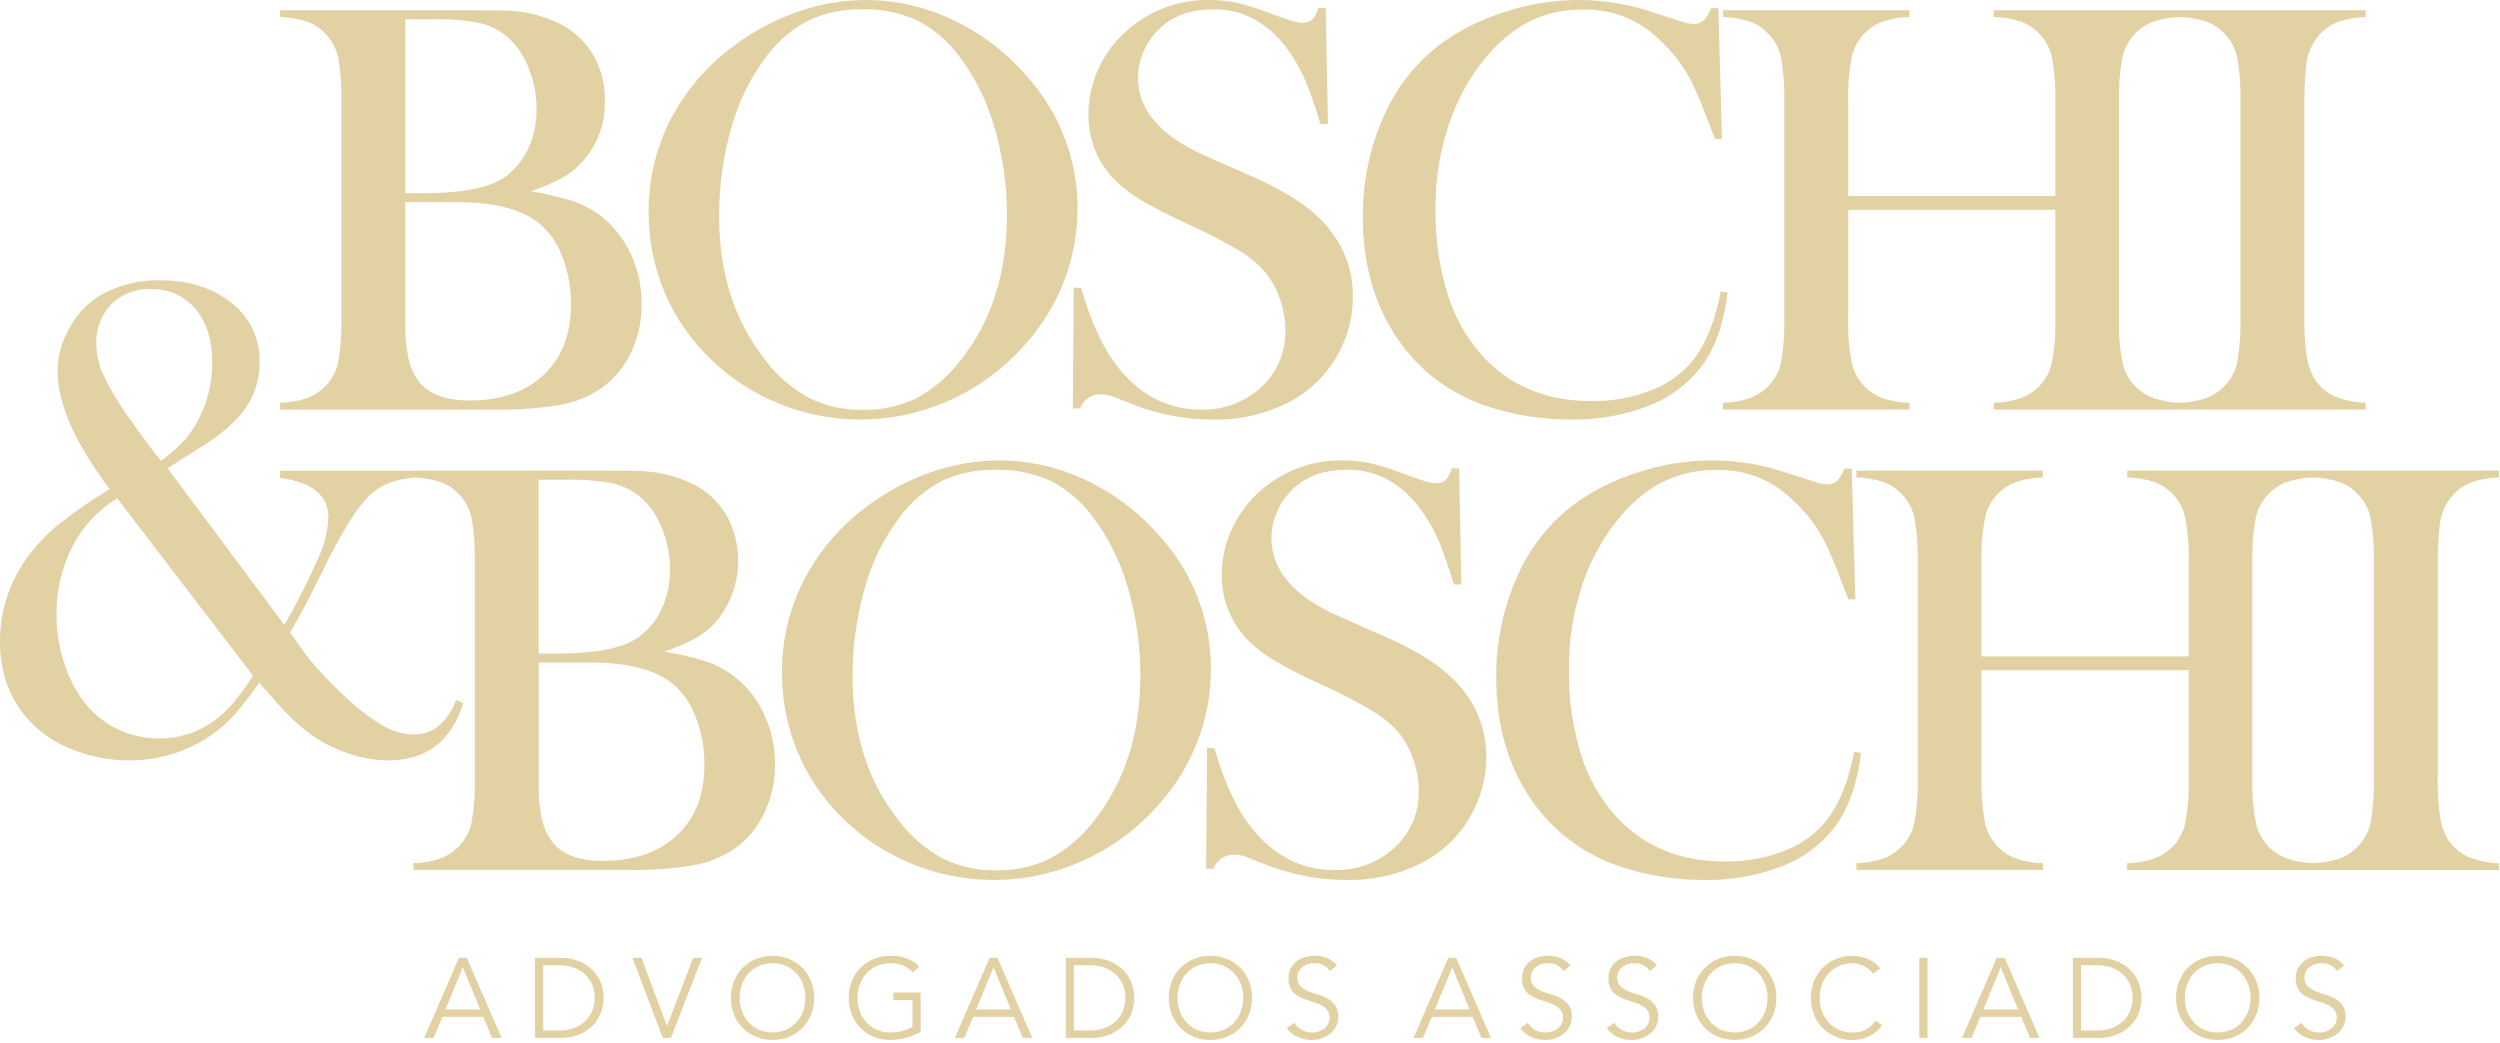 <svg width="175" height="73" viewBox="0 0 175 73" fill="none" xmlns="http://www.w3.org/2000/svg">
<path d="M106.126 40.534C105.186 42.715 104.714 45.069 104.738 47.445C104.738 50.708 105.531 53.517 107.115 55.872C108.687 58.217 111.021 59.943 113.72 60.756C115.517 61.32 117.39 61.603 119.273 61.595C121.145 61.632 123.005 61.305 124.753 60.633C126.226 60.07 127.512 59.105 128.465 57.848C129.405 56.578 130.008 54.865 130.274 52.708L129.79 52.626C129.426 54.551 128.837 56.08 128.024 57.213C127.269 58.238 126.241 59.029 125.059 59.496C123.69 60.053 122.224 60.328 120.747 60.305C117.55 60.305 114.983 59.226 113.048 57.069C111.947 55.819 111.128 54.345 110.65 52.748C110.08 50.87 109.804 48.915 109.83 46.953C109.791 44.644 110.198 42.349 111.029 40.195C111.56 38.841 112.29 37.574 113.196 36.437C113.983 35.422 114.953 34.564 116.056 33.908C117.318 33.215 118.741 32.868 120.179 32.905C121.153 32.876 122.122 33.045 123.029 33.4C123.936 33.755 124.762 34.29 125.459 34.973C126.446 35.861 127.253 36.932 127.836 38.127C128.143 38.768 128.543 39.744 129.034 41.055C129.119 41.26 129.238 41.56 129.392 41.956H129.875L129.622 32.802H129.117C129.019 33.038 128.899 33.264 128.759 33.478C128.66 33.613 128.53 33.723 128.38 33.798C128.23 33.872 128.065 33.91 127.897 33.907C127.594 33.897 127.295 33.835 127.014 33.723L125.289 33.17C121.826 31.939 118.05 31.914 114.572 33.099C112.925 33.613 111.377 34.406 109.997 35.443C108.298 36.784 106.966 38.536 106.126 40.534ZM84.498 52.36L84.432 60.817H84.947C85.053 60.514 85.255 60.255 85.521 60.077C85.788 59.9 86.105 59.815 86.424 59.834C86.629 59.831 86.832 59.859 87.029 59.916C87.208 59.971 87.76 60.182 88.685 60.551C90.453 61.246 92.336 61.6 94.236 61.595C96.144 61.642 98.033 61.195 99.72 60.298C101.24 59.466 102.461 58.176 103.211 56.61C103.758 55.491 104.041 54.261 104.039 53.015C104.062 51.191 103.409 49.423 102.207 48.054C101.134 46.783 99.383 45.621 96.954 44.569L93.804 43.175C90.6 41.782 88.998 39.944 88.998 37.661C89.002 37.07 89.119 36.485 89.344 35.939C89.563 35.384 89.886 34.876 90.294 34.443C91.262 33.404 92.581 32.884 94.249 32.885C95.312 32.863 96.362 33.128 97.287 33.652C98.257 34.252 99.081 35.06 99.701 36.018C100.11 36.619 100.459 37.261 100.74 37.933C101.029 38.623 101.375 39.616 101.779 40.912H102.293L102.137 32.783H101.62C101.441 33.479 101.091 33.827 100.568 33.827C100.326 33.822 100.085 33.784 99.852 33.714C99.584 33.639 99.076 33.465 98.33 33.192C97.551 32.88 96.751 32.623 95.935 32.425C95.295 32.29 94.642 32.225 93.988 32.23C91.934 32.19 89.936 32.904 88.37 34.237C87.485 34.975 86.77 35.897 86.277 36.94C85.784 37.961 85.528 39.081 85.527 40.216C85.511 41.088 85.673 41.955 86.004 42.761C86.335 43.568 86.828 44.298 87.452 44.906C88.002 45.436 88.614 45.897 89.276 46.278C90.029 46.728 91.115 47.281 92.533 47.936C93.765 48.488 94.965 49.11 96.125 49.8C96.812 50.209 97.428 50.728 97.95 51.336C98.388 51.893 98.725 52.524 98.946 53.199C99.185 53.884 99.31 54.603 99.315 55.329C99.335 56.076 99.196 56.819 98.906 57.508C98.617 58.197 98.183 58.815 97.635 59.322C96.479 60.388 94.951 60.954 93.382 60.899C90.92 60.899 88.876 59.755 87.249 57.467C86.384 56.227 85.638 54.532 85.011 52.382L84.498 52.36ZM59.684 47.414C59.668 45.272 59.964 43.139 60.562 41.082C61.066 39.277 61.912 37.586 63.054 36.102C63.831 35.069 64.834 34.228 65.986 33.643C67.162 33.112 68.443 32.852 69.734 32.884C71.038 32.852 72.332 33.115 73.521 33.652C74.669 34.23 75.665 35.069 76.432 36.101C77.572 37.592 78.421 39.285 78.935 41.091C79.537 43.116 79.837 45.22 79.825 47.333C79.825 51.336 78.749 54.703 76.597 57.436C75.768 58.536 74.712 59.445 73.501 60.099C72.326 60.667 71.035 60.948 69.732 60.919C68.435 60.946 67.15 60.662 65.984 60.089C64.782 59.435 63.734 58.53 62.91 57.436C60.758 54.717 59.682 51.377 59.682 47.414H59.684ZM56.21 40.724C55.225 42.706 54.721 44.893 54.739 47.107C54.735 48.833 55.043 50.544 55.648 52.16C56.239 53.754 57.123 55.224 58.253 56.494C59.663 58.105 61.405 59.392 63.358 60.264C65.326 61.149 67.46 61.603 69.618 61.596C71.775 61.589 73.906 61.121 75.868 60.223C77.863 59.319 79.642 57.998 81.087 56.35C82.263 55.048 83.19 53.541 83.824 51.903C84.448 50.289 84.767 48.573 84.764 46.842C84.777 43.392 83.493 40.063 81.169 37.518C79.743 35.871 77.99 34.542 76.022 33.614C74.12 32.705 72.041 32.233 69.935 32.231C68.263 32.235 66.604 32.53 65.033 33.102C63.401 33.689 61.871 34.529 60.498 35.591C58.7 36.956 57.234 38.711 56.209 40.725L56.21 40.724ZM39.97 21.32C39.97 23.395 39.334 25.033 38.06 26.234C36.786 27.436 35.054 28.036 32.863 28.036C31.175 28.036 29.983 27.578 29.289 26.664C28.944 26.187 28.704 25.642 28.584 25.066C28.424 24.25 28.352 23.42 28.37 22.589V14.152H32.026C34.64 14.152 36.56 14.657 37.786 15.667C38.511 16.297 39.06 17.105 39.379 18.012C39.781 19.067 39.982 20.189 39.972 21.319L39.97 21.32ZM36.999 10.353C36.642 11.144 36.09 11.831 35.396 12.35C35.022 12.612 34.613 12.819 34.181 12.964C33.611 13.143 33.027 13.273 32.435 13.353C31.636 13.461 30.831 13.516 30.025 13.518H28.37V1.353H30.27C31.361 1.322 32.453 1.404 33.528 1.599C34.227 1.754 34.88 2.07 35.438 2.52C36.126 3.106 36.656 3.855 36.98 4.7C37.369 5.637 37.567 6.643 37.563 7.659C37.574 8.587 37.382 9.506 37.001 10.351L36.999 10.353ZM44.17 24.688C44.674 23.623 44.929 22.457 44.914 21.278C44.924 20.096 44.677 18.925 44.19 17.848C43.727 16.817 43.032 15.909 42.157 15.196C41.567 14.729 40.905 14.363 40.197 14.111C39.204 13.786 38.186 13.546 37.153 13.394C37.904 13.14 38.635 12.829 39.339 12.462C39.841 12.184 40.296 11.828 40.687 11.408C41.24 10.821 41.672 10.129 41.956 9.373C42.24 8.617 42.371 7.812 42.341 7.005C42.357 5.963 42.107 4.934 41.617 4.015C41.134 3.129 40.426 2.387 39.564 1.865C38.38 1.202 37.058 0.824 35.704 0.759C35.281 0.732 34.389 0.718 33.028 0.718H19.607V1.19C20.253 1.208 20.892 1.318 21.507 1.518C21.998 1.696 22.44 1.991 22.794 2.377C23.24 2.833 23.545 3.409 23.672 4.035C23.851 5.063 23.926 6.105 23.897 7.148V22.239C23.926 23.282 23.851 24.325 23.672 25.352C23.545 25.979 23.24 26.555 22.793 27.012C22.436 27.387 22 27.677 21.517 27.861C20.901 28.071 20.256 28.185 19.606 28.2V28.671H34.537C36.106 28.705 37.676 28.595 39.225 28.343C40.252 28.159 41.23 27.761 42.094 27.176C42.987 26.539 43.701 25.682 44.168 24.688H44.17ZM46.897 39.889C46.908 40.817 46.717 41.736 46.335 42.581C45.978 43.372 45.426 44.059 44.732 44.578C44.358 44.84 43.949 45.047 43.517 45.192C42.947 45.372 42.363 45.502 41.771 45.581C40.972 45.689 40.167 45.744 39.361 45.746H37.706V33.581H39.606C40.697 33.551 41.789 33.633 42.864 33.827C43.563 33.983 44.216 34.298 44.774 34.749C45.462 35.334 45.992 36.084 46.316 36.928C46.705 37.866 46.903 38.872 46.898 39.887L46.897 39.889ZM37.709 46.379H41.365C43.979 46.379 45.899 46.884 47.124 47.894C47.849 48.524 48.399 49.332 48.718 50.239C49.12 51.294 49.321 52.416 49.311 53.546C49.311 55.621 48.674 57.259 47.4 58.46C46.127 59.661 44.394 60.262 42.202 60.262C40.514 60.262 39.322 59.805 38.627 58.891C38.283 58.414 38.043 57.87 37.923 57.293C37.763 56.478 37.691 55.648 37.709 54.817V46.379ZM17.709 47.294C17.296 47.941 16.848 48.564 16.366 49.16C16.007 49.586 15.606 49.974 15.169 50.319C14.011 51.222 12.582 51.705 11.115 51.689C10.168 51.692 9.231 51.491 8.368 51.099C7.512 50.716 6.749 50.152 6.133 49.444C5.429 48.592 4.89 47.615 4.544 46.563C4.153 45.431 3.955 44.241 3.958 43.042C3.935 41.376 4.318 39.729 5.075 38.245C5.783 36.852 6.869 35.688 8.21 34.889L17.709 47.294ZM11.269 32.265C10.377 31.146 9.549 30.02 8.787 28.886C8.165 28.007 7.623 27.073 7.168 26.097C6.892 25.455 6.747 24.764 6.743 24.064C6.722 23.557 6.805 23.05 6.985 22.576C7.164 22.101 7.438 21.667 7.79 21.301C8.151 20.944 8.582 20.665 9.055 20.482C9.529 20.299 10.035 20.216 10.542 20.238C11.137 20.213 11.73 20.327 12.275 20.568C12.82 20.81 13.302 21.174 13.684 21.631C14.465 22.56 14.855 23.812 14.855 25.388C14.863 26.69 14.569 27.976 13.999 29.145C13.734 29.717 13.393 30.25 12.987 30.73C12.466 31.297 11.89 31.811 11.269 32.265ZM48.9 34.093C47.715 33.431 46.394 33.052 45.039 32.988C44.617 32.96 43.725 32.947 42.363 32.947H28.944V32.95H19.593V33.446C21.856 33.76 22.988 34.679 22.988 36.204C22.941 37.175 22.709 38.128 22.304 39.011C21.588 40.631 20.789 42.213 19.91 43.75L11.735 32.787C12.126 32.519 12.853 32.054 13.914 31.392C15.416 30.479 16.502 29.545 17.172 28.592C17.843 27.635 18.194 26.489 18.176 25.319C18.192 24.53 18.023 23.747 17.683 23.035C17.343 22.323 16.842 21.701 16.218 21.219C14.913 20.155 13.249 19.624 11.226 19.624C9.84 19.584 8.466 19.901 7.237 20.543C6.133 21.151 5.251 22.095 4.716 23.237C4.274 24.075 4.039 25.007 4.031 25.955C4.031 27.42 4.528 29.082 5.521 30.942C6.163 32.084 6.882 33.181 7.671 34.226L7.28 34.486C6.173 35.164 5.108 35.91 4.092 36.719C3.353 37.322 2.684 38.008 2.101 38.764C0.731 40.517 -0.009 42.681 8.3748e-05 44.908C8.3748e-05 47.193 0.726 49.083 2.177 50.58C3.027 51.443 4.059 52.105 5.197 52.517C6.419 52.989 7.716 53.229 9.025 53.227C10.416 53.235 11.793 52.958 13.073 52.411C14.331 51.872 15.461 51.07 16.387 50.06C17.015 49.337 17.602 48.579 18.148 47.791C19.451 49.288 20.471 50.477 21.693 51.36C22.506 51.95 23.405 52.413 24.357 52.73C25.261 53.048 26.21 53.216 27.167 53.226C29.855 53.226 31.607 51.887 32.421 49.209L31.933 48.996C31.674 49.703 31.246 50.336 30.687 50.839C30.184 51.227 29.562 51.428 28.928 51.406C28.221 51.392 27.528 51.201 26.912 50.851C26.038 50.349 25.223 49.751 24.482 49.068C23.83 48.485 23.085 47.741 22.246 46.834C21.407 45.929 20.92 45.082 20.303 44.294C21.085 42.923 21.679 41.813 22.086 40.962L22.844 39.449C24.066 36.992 25.092 35.385 25.922 34.628C26.315 34.269 26.771 33.984 27.266 33.789C27.846 33.587 28.45 33.465 29.063 33.426C29.669 33.449 30.269 33.556 30.846 33.744C31.337 33.922 31.779 34.217 32.132 34.603C32.578 35.059 32.883 35.635 33.011 36.261C33.189 37.289 33.265 38.331 33.235 39.374V54.465C33.265 55.508 33.189 56.55 33.011 57.578C32.883 58.204 32.578 58.78 32.132 59.237C31.775 59.612 31.339 59.902 30.856 60.086C30.24 60.295 29.596 60.409 28.945 60.424V60.895H43.873C45.443 60.929 47.012 60.82 48.561 60.567C49.589 60.383 50.566 59.986 51.431 59.4C52.324 58.763 53.038 57.906 53.504 56.912C54.009 55.848 54.264 54.681 54.25 53.503C54.26 52.32 54.012 51.15 53.525 50.073C53.063 49.042 52.367 48.134 51.493 47.421C50.903 46.954 50.24 46.588 49.532 46.335C48.539 46.011 47.521 45.771 46.489 45.619C47.24 45.365 47.97 45.053 48.674 44.687C49.176 44.409 49.631 44.053 50.022 43.632C50.901 42.637 51.459 41.399 51.625 40.08C51.791 38.761 51.556 37.423 50.951 36.24C50.469 35.354 49.761 34.612 48.899 34.09L48.9 34.093ZM70.484 15.101C70.484 19.105 69.409 22.472 67.257 25.204C66.427 26.305 65.371 27.214 64.16 27.869C62.986 28.436 61.695 28.716 60.392 28.688C59.094 28.715 57.809 28.431 56.644 27.858C55.442 27.204 54.394 26.299 53.57 25.204C51.418 22.486 50.342 19.146 50.342 15.183C50.326 13.041 50.622 10.908 51.22 8.851C51.724 7.046 52.57 5.355 53.712 3.871C54.489 2.838 55.492 1.997 56.644 1.412C57.82 0.881 59.101 0.621 60.392 0.653C61.696 0.621 62.99 0.884 64.18 1.421C65.327 1.999 66.324 2.838 67.09 3.87C68.23 5.361 69.079 7.054 69.594 8.86C70.195 10.885 70.495 12.989 70.483 15.101H70.484ZM74.486 19.671C75.111 18.058 75.43 16.343 75.428 14.612C75.441 11.162 74.158 7.833 71.833 5.288C70.408 3.642 68.654 2.312 66.686 1.385C64.785 0.476 62.706 0.004 60.599 0.002C58.928 0.006 57.27 0.301 55.698 0.872C54.066 1.46 52.536 2.3 51.164 3.362C49.366 4.727 47.899 6.482 46.874 8.496C45.889 10.477 45.385 12.664 45.404 14.879C45.4 16.604 45.708 18.316 46.313 19.931C46.904 21.526 47.787 22.996 48.917 24.265C50.327 25.877 52.069 27.163 54.022 28.035C55.991 28.92 58.125 29.374 60.282 29.367C62.439 29.36 64.57 28.892 66.533 27.994C68.527 27.09 70.306 25.77 71.752 24.122C72.927 22.819 73.855 21.312 74.489 19.674L74.486 19.671ZM79.66 5.433C79.663 4.842 79.781 4.258 80.007 3.712C80.225 3.156 80.547 2.648 80.956 2.214C81.924 1.175 83.242 0.656 84.911 0.656C85.974 0.635 87.023 0.9 87.949 1.424C88.918 2.023 89.743 2.831 90.362 3.789C90.772 4.391 91.12 5.033 91.401 5.705C91.692 6.394 92.038 7.387 92.44 8.684H92.955L92.798 0.554H92.284C92.105 1.25 91.754 1.599 91.231 1.599C90.989 1.593 90.748 1.556 90.515 1.486C90.247 1.411 89.739 1.237 88.993 0.964C88.214 0.651 87.414 0.395 86.598 0.196C85.958 0.062 85.305 -0.003 84.651 0.002C82.597 -0.038 80.599 0.676 79.033 2.008C78.148 2.746 77.433 3.668 76.94 4.711C76.447 5.733 76.191 6.853 76.19 7.988C76.174 8.86 76.337 9.726 76.668 10.533C76.999 11.339 77.491 12.069 78.115 12.677C78.665 13.207 79.278 13.668 79.939 14.049C80.692 14.499 81.778 15.052 83.196 15.708C84.428 16.259 85.627 16.882 86.788 17.571C87.475 17.981 88.091 18.499 88.613 19.107C89.051 19.665 89.388 20.296 89.609 20.971C89.848 21.655 89.973 22.375 89.978 23.1C89.998 23.848 89.859 24.59 89.569 25.279C89.28 25.968 88.846 26.587 88.298 27.093C87.142 28.159 85.614 28.725 84.045 28.67C81.583 28.67 79.539 27.526 77.912 25.238C77.047 23.999 76.301 22.303 75.674 20.153L75.159 20.132L75.094 28.59H75.608C75.715 28.287 75.916 28.027 76.183 27.85C76.449 27.672 76.766 27.587 77.086 27.607C77.29 27.604 77.493 27.632 77.69 27.688C77.869 27.743 78.421 27.955 79.346 28.323C81.115 29.018 82.998 29.372 84.897 29.368C86.806 29.415 88.695 28.968 90.382 28.071C91.903 27.238 93.124 25.948 93.873 24.382C94.42 23.262 94.703 22.032 94.701 20.786C94.724 18.962 94.071 17.195 92.869 15.826C91.796 14.555 90.044 13.393 87.615 12.341L84.464 10.947C81.26 9.553 79.659 7.715 79.659 5.432L79.66 5.433ZM120.054 9.728H120.537L120.285 0.575H119.78C119.682 0.811 119.562 1.037 119.423 1.25C119.324 1.386 119.194 1.495 119.043 1.57C118.893 1.645 118.728 1.682 118.56 1.68C118.257 1.67 117.958 1.607 117.677 1.495L115.952 0.943C112.489 -0.288 108.714 -0.313 105.235 0.871C103.588 1.386 102.041 2.179 100.66 3.216C98.961 4.556 97.629 6.307 96.789 8.304C95.849 10.485 95.376 12.84 95.401 15.216C95.401 18.479 96.194 21.288 97.778 23.642C99.35 25.988 101.684 27.714 104.383 28.526C106.18 29.091 108.053 29.374 109.936 29.366C111.807 29.403 113.668 29.076 115.415 28.404C116.888 27.842 118.174 26.877 119.128 25.619C120.067 24.35 120.67 22.636 120.937 20.479L120.453 20.397C120.088 22.322 119.499 23.851 118.686 24.985C117.931 26.009 116.903 26.801 115.72 27.268C114.351 27.825 112.885 28.1 111.408 28.077C108.211 28.077 105.644 26.998 103.709 24.84C102.607 23.591 101.789 22.117 101.311 20.52C100.741 18.642 100.465 16.687 100.491 14.724C100.452 12.415 100.859 10.12 101.69 7.967C102.221 6.613 102.951 5.346 103.856 4.209C104.645 3.194 105.616 2.337 106.719 1.68C107.981 0.987 109.403 0.641 110.842 0.677C111.815 0.649 112.785 0.817 113.692 1.172C114.599 1.528 115.425 2.063 116.122 2.745C117.109 3.634 117.916 4.704 118.499 5.899C118.806 6.541 119.206 7.517 119.698 8.828C119.781 9.032 119.901 9.333 120.055 9.728H120.054ZM154.452 27.861C153.848 28.066 153.217 28.179 152.58 28.197C151.949 28.178 151.325 28.065 150.728 27.861C150.24 27.674 149.798 27.385 149.431 27.012C148.997 26.54 148.697 25.96 148.563 25.333C148.376 24.313 148.298 23.276 148.328 22.24V7.149C148.298 6.109 148.377 5.07 148.563 4.046C148.68 3.476 148.941 2.944 149.319 2.501C149.698 2.059 150.183 1.72 150.728 1.517C151.326 1.321 151.95 1.212 152.58 1.193C153.212 1.212 153.839 1.322 154.442 1.517C154.933 1.695 155.375 1.99 155.728 2.376C156.174 2.832 156.48 3.408 156.607 4.035C156.786 5.062 156.861 6.105 156.831 7.147V22.239C156.861 23.281 156.786 24.324 156.607 25.351C156.48 25.978 156.175 26.554 155.728 27.01C155.372 27.385 154.935 27.676 154.452 27.86V27.861ZM152.617 28.669H165.595V28.2C164.829 28.181 164.074 28.018 163.368 27.718C162.807 27.45 162.332 27.027 162 26.5C161.723 26.014 161.543 25.478 161.469 24.923C161.344 24.035 161.289 23.137 161.304 22.24V7.149C161.299 6.315 161.34 5.48 161.427 4.65C161.494 3.805 161.839 3.006 162.407 2.378C162.768 1.996 163.212 1.702 163.704 1.519C164.315 1.319 164.951 1.208 165.593 1.191V0.718H139.565V1.19C140.215 1.206 140.858 1.317 141.476 1.518C142.019 1.721 142.503 2.058 142.881 2.499C143.26 2.939 143.521 3.468 143.641 4.037C143.828 5.063 143.906 6.107 143.876 7.15V13.721H129.373V7.15C129.343 6.11 129.422 5.07 129.608 4.047C129.725 3.476 129.986 2.945 130.364 2.502C130.743 2.06 131.228 1.721 131.773 1.518C132.384 1.318 133.02 1.207 133.663 1.19V0.718H120.611V1.19C121.256 1.208 121.896 1.318 122.51 1.518C123.002 1.696 123.443 1.991 123.797 2.377C124.243 2.833 124.548 3.409 124.675 4.035C124.854 5.063 124.929 6.105 124.9 7.148V22.239C124.929 23.282 124.854 24.325 124.675 25.352C124.548 25.978 124.243 26.554 123.797 27.011C123.44 27.386 123.004 27.676 122.52 27.86C121.904 28.07 121.26 28.184 120.61 28.199V28.669H133.663V28.2C133.012 28.185 132.368 28.071 131.752 27.861C131.212 27.657 130.731 27.32 130.356 26.879C129.981 26.439 129.724 25.91 129.608 25.343C129.421 24.319 129.343 23.279 129.373 22.239V14.684H143.875V22.24C143.905 23.283 143.827 24.327 143.64 25.353C143.508 25.975 143.207 26.549 142.772 27.012C142.405 27.385 141.963 27.674 141.475 27.861C140.859 28.071 140.215 28.185 139.564 28.2V28.671H152.616L152.617 28.669ZM166.168 54.467C166.198 55.51 166.122 56.553 165.943 57.58C165.816 58.206 165.511 58.782 165.065 59.239C164.708 59.614 164.272 59.904 163.789 60.088C163.185 60.293 162.554 60.406 161.917 60.423C161.286 60.405 160.662 60.292 160.064 60.088C159.576 59.901 159.134 59.612 158.768 59.239C158.334 58.767 158.034 58.187 157.899 57.559C157.713 56.54 157.634 55.503 157.665 54.467V39.376C157.635 38.336 157.713 37.297 157.899 36.274C158.017 35.703 158.277 35.171 158.656 34.729C159.035 34.286 159.519 33.948 160.064 33.744C160.663 33.548 161.287 33.439 161.916 33.42C162.549 33.44 163.176 33.549 163.778 33.744C164.27 33.923 164.712 34.217 165.065 34.603C165.511 35.06 165.816 35.636 165.943 36.262C166.122 37.289 166.198 38.332 166.168 39.374V54.467ZM170.641 54.467V39.376C170.636 38.541 170.677 37.707 170.764 36.878C170.832 36.032 171.176 35.233 171.745 34.605C172.105 34.223 172.549 33.929 173.041 33.746C173.652 33.546 174.288 33.435 174.931 33.419V32.947H148.902V33.417C149.551 33.433 150.195 33.544 150.812 33.745C151.356 33.948 151.839 34.285 152.218 34.726C152.596 35.166 152.858 35.695 152.977 36.264C153.164 37.29 153.243 38.334 153.212 39.377V45.95H138.71V39.377C138.68 38.337 138.758 37.297 138.945 36.274C139.062 35.703 139.323 35.172 139.701 34.729C140.08 34.287 140.565 33.948 141.11 33.745C141.72 33.545 142.357 33.434 142.999 33.417V32.947H129.947V33.417C130.593 33.435 131.232 33.545 131.847 33.745C132.338 33.923 132.78 34.218 133.134 34.604C133.58 35.06 133.885 35.636 134.012 36.262C134.191 37.29 134.266 38.332 134.236 39.375V54.466C134.266 55.509 134.191 56.551 134.012 57.579C133.885 58.205 133.58 58.781 133.134 59.238C132.777 59.613 132.34 59.903 131.857 60.087C131.241 60.296 130.597 60.41 129.947 60.425V60.896H142.999V60.425C142.348 60.41 141.704 60.296 141.088 60.087C140.548 59.883 140.067 59.545 139.692 59.105C139.317 58.664 139.06 58.136 138.944 57.569C138.757 56.545 138.679 55.505 138.709 54.465V46.913H153.211V54.469C153.241 55.512 153.163 56.555 152.976 57.581C152.844 58.204 152.544 58.778 152.108 59.24C151.741 59.613 151.299 59.903 150.811 60.09C150.195 60.299 149.551 60.413 148.9 60.428V60.899H174.931V60.428C174.165 60.41 173.41 60.246 172.704 59.947C172.143 59.678 171.668 59.255 171.336 58.728C171.059 58.242 170.879 57.706 170.805 57.152C170.68 56.263 170.625 55.366 170.64 54.469" fill="#E1D1A3"/>
<path d="M30.355 72.656H29.69L32.126 67.045H32.679L35.113 72.656H34.45L33.833 71.182H30.971L30.355 72.656ZM31.185 70.659H33.611L32.402 67.711L31.185 70.659Z" fill="#E1D1A3"/>
<path d="M37.453 67.045H39.311C39.667 67.046 40.021 67.105 40.358 67.219C40.705 67.333 41.027 67.512 41.307 67.746C41.594 67.988 41.827 68.288 41.991 68.626C42.163 69.012 42.252 69.43 42.252 69.852C42.252 70.275 42.163 70.693 41.991 71.079C41.826 71.415 41.593 71.714 41.307 71.955C41.027 72.189 40.705 72.368 40.358 72.481C40.021 72.596 39.667 72.655 39.311 72.656H37.453V67.045ZM38.022 72.133H39.129C39.508 72.142 39.886 72.076 40.24 71.939C40.533 71.823 40.8 71.647 41.022 71.424C41.226 71.216 41.384 70.968 41.485 70.694C41.685 70.15 41.685 69.551 41.485 69.007C41.384 68.733 41.226 68.485 41.022 68.277C40.8 68.054 40.533 67.878 40.24 67.762C39.886 67.625 39.508 67.559 39.129 67.568H38.022V72.133Z" fill="#E1D1A3"/>
<path d="M46.679 71.8H46.694L48.528 67.045H49.145L46.963 72.657H46.394L44.269 67.045H44.901L46.679 71.8Z" fill="#E1D1A3"/>
<path d="M56.995 69.851C56.999 70.255 56.924 70.656 56.773 71.032C56.634 71.38 56.426 71.696 56.162 71.962C55.898 72.227 55.583 72.436 55.236 72.577C54.492 72.873 53.663 72.873 52.919 72.577C52.573 72.436 52.258 72.228 51.994 71.962C51.73 71.697 51.522 71.381 51.383 71.033C51.088 70.274 51.088 69.431 51.383 68.671C51.522 68.323 51.73 68.007 51.994 67.741C52.259 67.476 52.574 67.266 52.92 67.126C53.664 66.83 54.493 66.83 55.237 67.126C55.584 67.266 55.898 67.476 56.163 67.741C56.427 68.007 56.635 68.323 56.774 68.671C56.924 69.046 56.999 69.447 56.995 69.851ZM56.378 69.851C56.38 69.535 56.326 69.223 56.22 68.926C56.119 68.641 55.965 68.379 55.765 68.153C55.563 67.928 55.316 67.747 55.041 67.622C54.736 67.491 54.408 67.424 54.077 67.424C53.745 67.424 53.417 67.491 53.112 67.622C52.837 67.747 52.59 67.928 52.388 68.153C52.188 68.379 52.034 68.641 51.933 68.926C51.723 69.523 51.723 70.175 51.933 70.772C52.034 71.057 52.188 71.319 52.388 71.545C52.59 71.77 52.837 71.951 53.112 72.076C53.417 72.207 53.745 72.274 54.077 72.274C54.408 72.274 54.736 72.207 55.041 72.076C55.316 71.951 55.563 71.77 55.765 71.545C55.965 71.319 56.12 71.057 56.22 70.772C56.326 70.477 56.379 70.165 56.378 69.851Z" fill="#E1D1A3"/>
<path d="M63.92 68.075C63.727 67.873 63.497 67.71 63.241 67.599C62.635 67.359 61.959 67.367 61.359 67.622C61.084 67.748 60.837 67.928 60.635 68.154C60.435 68.379 60.28 68.642 60.18 68.926C59.969 69.524 59.969 70.175 60.18 70.773C60.28 71.057 60.435 71.32 60.635 71.545C60.837 71.771 61.084 71.952 61.359 72.077C61.663 72.213 61.992 72.28 62.324 72.275C62.605 72.276 62.886 72.24 63.158 72.168C63.408 72.103 63.648 72.006 63.873 71.879V70.001H62.537V69.478H64.442V72.228C64.117 72.416 63.767 72.559 63.402 72.651C63.05 72.746 62.687 72.795 62.323 72.798C61.926 72.802 61.532 72.726 61.165 72.576C60.818 72.436 60.503 72.226 60.238 71.961C59.974 71.695 59.766 71.379 59.627 71.031C59.332 70.271 59.332 69.428 59.627 68.668C59.766 68.32 59.974 68.004 60.239 67.739C60.503 67.473 60.818 67.264 61.165 67.123C61.532 66.973 61.926 66.897 62.323 66.901C62.717 66.893 63.109 66.956 63.481 67.087C63.806 67.213 64.101 67.406 64.347 67.654L63.92 68.075Z" fill="#E1D1A3"/>
<path d="M67.5 72.656H66.836L69.271 67.045H69.825L72.259 72.656H71.595L70.979 71.182H68.117L67.5 72.656ZM68.331 70.659H70.757L69.548 67.711L68.331 70.659Z" fill="#E1D1A3"/>
<path d="M74.6 67.045H76.457C76.814 67.046 77.167 67.105 77.505 67.219C77.851 67.333 78.173 67.512 78.453 67.746C78.74 67.988 78.973 68.288 79.137 68.626C79.309 69.012 79.398 69.43 79.398 69.852C79.398 70.275 79.309 70.693 79.137 71.079C78.973 71.415 78.74 71.714 78.453 71.955C78.173 72.189 77.851 72.368 77.505 72.481C77.167 72.596 76.814 72.655 76.457 72.656H74.6V67.045ZM75.169 72.133H76.275C76.655 72.142 77.032 72.076 77.386 71.939C77.68 71.823 77.946 71.647 78.169 71.424C78.373 71.216 78.53 70.968 78.63 70.694C78.83 70.15 78.83 69.551 78.63 69.007C78.53 68.733 78.373 68.485 78.169 68.277C77.946 68.054 77.68 67.878 77.386 67.762C77.032 67.625 76.655 67.559 76.275 67.568H75.169V72.133Z" fill="#E1D1A3"/>
<path d="M87.643 69.851C87.647 70.255 87.572 70.656 87.422 71.032C87.282 71.38 87.075 71.696 86.81 71.962C86.546 72.227 86.231 72.436 85.884 72.577C85.14 72.873 84.312 72.873 83.568 72.577C83.221 72.437 82.906 72.227 82.642 71.962C82.377 71.696 82.169 71.38 82.03 71.032C81.735 70.272 81.735 69.429 82.03 68.67C82.17 68.322 82.378 68.005 82.642 67.74C82.906 67.474 83.221 67.265 83.568 67.124C84.312 66.829 85.14 66.829 85.884 67.124C86.231 67.265 86.546 67.474 86.81 67.74C87.074 68.005 87.282 68.322 87.422 68.67C87.572 69.045 87.647 69.446 87.643 69.851ZM87.026 69.851C87.028 69.536 86.974 69.223 86.868 68.926C86.768 68.642 86.614 68.379 86.413 68.153C86.211 67.928 85.964 67.747 85.689 67.622C85.384 67.492 85.056 67.424 84.725 67.424C84.393 67.424 84.065 67.492 83.76 67.622C83.485 67.747 83.238 67.928 83.036 68.153C82.836 68.379 82.682 68.642 82.581 68.926C82.371 69.524 82.371 70.175 82.581 70.772C82.682 71.057 82.836 71.319 83.036 71.545C83.238 71.771 83.485 71.951 83.76 72.077C84.065 72.207 84.393 72.274 84.725 72.274C85.056 72.274 85.384 72.207 85.689 72.077C85.965 71.952 86.211 71.771 86.413 71.545C86.614 71.32 86.768 71.057 86.868 70.772C86.974 70.477 87.028 70.165 87.026 69.851Z" fill="#E1D1A3"/>
<path d="M93.089 67.972C92.972 67.795 92.81 67.651 92.62 67.555C92.43 67.46 92.219 67.415 92.006 67.425C91.859 67.425 91.713 67.445 91.572 67.484C91.434 67.522 91.304 67.584 91.188 67.667C91.074 67.75 90.981 67.858 90.915 67.984C90.844 68.125 90.809 68.282 90.813 68.44C90.806 68.548 90.822 68.656 90.858 68.757C90.895 68.859 90.952 68.951 91.026 69.03C91.179 69.177 91.359 69.295 91.556 69.375C91.781 69.47 92.012 69.551 92.248 69.617C92.489 69.684 92.721 69.78 92.939 69.902C93.148 70.019 93.329 70.18 93.469 70.374C93.623 70.611 93.698 70.891 93.683 71.174C93.686 71.412 93.631 71.648 93.521 71.86C93.416 72.058 93.27 72.233 93.093 72.371C92.914 72.509 92.714 72.616 92.5 72.688C92.288 72.76 92.065 72.798 91.841 72.799C91.506 72.8 91.174 72.734 90.865 72.604C90.549 72.469 90.276 72.248 90.078 71.967L90.6 71.594C90.722 71.801 90.896 71.972 91.105 72.09C91.338 72.218 91.602 72.282 91.869 72.275C92.013 72.276 92.157 72.253 92.294 72.209C92.432 72.166 92.561 72.099 92.676 72.011C92.79 71.924 92.885 71.815 92.956 71.69C93.031 71.557 93.069 71.407 93.067 71.254C93.073 71.084 93.03 70.914 92.944 70.767C92.861 70.636 92.75 70.525 92.62 70.442C92.476 70.351 92.323 70.277 92.162 70.224C91.99 70.166 91.813 70.108 91.632 70.049C91.45 69.991 91.273 69.925 91.102 69.851C90.936 69.781 90.781 69.686 90.643 69.57C90.506 69.452 90.395 69.305 90.319 69.141C90.231 68.937 90.189 68.716 90.197 68.495C90.191 68.25 90.244 68.008 90.351 67.789C90.449 67.594 90.59 67.423 90.762 67.29C90.936 67.156 91.133 67.057 91.343 66.997C91.845 66.853 92.379 66.873 92.869 67.052C93.148 67.168 93.395 67.35 93.588 67.583L93.089 67.972Z" fill="#E1D1A3"/>
<path d="M99.611 72.656H98.946L101.381 67.045H101.934L104.369 72.656H103.705L103.088 71.182H100.226L99.611 72.656ZM100.441 70.659H102.868L101.659 67.711L100.441 70.659Z" fill="#E1D1A3"/>
<path d="M109.437 67.972C109.319 67.795 109.157 67.651 108.968 67.555C108.778 67.46 108.566 67.415 108.354 67.425C108.207 67.425 108.061 67.445 107.919 67.484C107.782 67.522 107.652 67.584 107.536 67.667C107.422 67.75 107.328 67.859 107.263 67.984C107.192 68.125 107.157 68.282 107.16 68.44C107.154 68.548 107.169 68.656 107.206 68.757C107.243 68.859 107.3 68.951 107.374 69.03C107.527 69.177 107.707 69.295 107.903 69.375C108.129 69.47 108.36 69.551 108.595 69.617C108.836 69.684 109.068 69.78 109.287 69.902C109.495 70.019 109.675 70.179 109.815 70.373C109.969 70.61 110.044 70.89 110.029 71.173C110.032 71.411 109.977 71.647 109.867 71.859C109.762 72.058 109.616 72.232 109.438 72.37C109.26 72.508 109.06 72.615 108.845 72.687C108.633 72.76 108.411 72.797 108.187 72.797C107.852 72.799 107.52 72.733 107.21 72.603C106.894 72.468 106.622 72.247 106.424 71.966L106.946 71.593C107.067 71.8 107.241 71.971 107.45 72.088C107.684 72.217 107.948 72.281 108.214 72.275C108.359 72.275 108.502 72.252 108.64 72.208C108.778 72.165 108.907 72.098 109.022 72.01C109.135 71.923 109.23 71.814 109.302 71.689C109.377 71.556 109.415 71.406 109.412 71.253C109.418 71.082 109.376 70.913 109.289 70.766C109.206 70.635 109.096 70.524 108.965 70.441C108.822 70.35 108.668 70.276 108.507 70.223C108.336 70.165 108.159 70.107 107.977 70.048C107.795 69.99 107.619 69.924 107.448 69.85C107.282 69.78 107.127 69.685 106.989 69.569C106.851 69.451 106.741 69.304 106.665 69.14C106.577 68.936 106.535 68.715 106.542 68.494C106.537 68.249 106.59 68.007 106.697 67.788C106.795 67.593 106.935 67.422 107.108 67.289C107.281 67.156 107.478 67.056 107.689 66.996C108.19 66.852 108.724 66.872 109.214 67.051C109.494 67.167 109.74 67.349 109.934 67.582L109.437 67.972Z" fill="#E1D1A3"/>
<path d="M115.485 67.972C115.367 67.795 115.205 67.651 115.015 67.555C114.825 67.46 114.614 67.415 114.402 67.425C114.255 67.425 114.109 67.445 113.967 67.484C113.829 67.522 113.7 67.584 113.584 67.667C113.469 67.75 113.376 67.858 113.311 67.984C113.24 68.125 113.204 68.282 113.208 68.44C113.201 68.548 113.217 68.656 113.254 68.757C113.29 68.859 113.347 68.951 113.421 69.03C113.575 69.177 113.754 69.295 113.951 69.375C114.177 69.47 114.408 69.551 114.643 69.617C114.884 69.684 115.116 69.78 115.335 69.902C115.543 70.019 115.724 70.18 115.864 70.374C116.018 70.611 116.093 70.891 116.078 71.174C116.081 71.412 116.026 71.648 115.916 71.86C115.811 72.059 115.665 72.233 115.488 72.371C115.309 72.509 115.109 72.616 114.895 72.688C114.683 72.76 114.46 72.798 114.236 72.799C113.901 72.8 113.569 72.734 113.26 72.604C112.944 72.469 112.672 72.248 112.474 71.967L112.995 71.594C113.117 71.801 113.291 71.972 113.5 72.09C113.733 72.218 113.997 72.282 114.264 72.275C114.408 72.276 114.552 72.253 114.689 72.209C114.827 72.166 114.957 72.099 115.071 72.011C115.185 71.924 115.28 71.815 115.351 71.69C115.426 71.558 115.465 71.407 115.462 71.254C115.468 71.084 115.426 70.914 115.339 70.767C115.256 70.636 115.146 70.525 115.015 70.442C114.872 70.351 114.718 70.277 114.557 70.224C114.385 70.166 114.208 70.108 114.027 70.049C113.845 69.991 113.669 69.925 113.497 69.851C113.331 69.781 113.177 69.686 113.039 69.57C112.901 69.452 112.79 69.305 112.714 69.141C112.626 68.937 112.585 68.716 112.592 68.495C112.586 68.25 112.639 68.008 112.746 67.789C112.844 67.594 112.985 67.423 113.157 67.29C113.331 67.156 113.528 67.057 113.738 66.997C114.24 66.853 114.774 66.873 115.264 67.052C115.543 67.168 115.79 67.35 115.984 67.583L115.485 67.972Z" fill="#E1D1A3"/>
<path d="M124.346 69.851C124.35 70.255 124.275 70.656 124.125 71.032C123.986 71.38 123.778 71.696 123.513 71.962C123.249 72.227 122.934 72.436 122.587 72.577C121.843 72.873 121.015 72.873 120.271 72.577C119.924 72.436 119.609 72.227 119.345 71.962C119.08 71.696 118.872 71.38 118.733 71.032C118.439 70.272 118.439 69.429 118.733 68.67C118.873 68.322 119.081 68.005 119.345 67.74C119.609 67.474 119.924 67.265 120.271 67.124C121.015 66.829 121.843 66.829 122.587 67.124C122.934 67.265 123.249 67.475 123.513 67.74C123.777 68.005 123.985 68.322 124.125 68.67C124.275 69.045 124.35 69.446 124.346 69.851ZM123.729 69.851C123.731 69.536 123.677 69.223 123.571 68.926C123.471 68.642 123.317 68.379 123.117 68.153C122.914 67.928 122.667 67.747 122.392 67.622C122.087 67.492 121.759 67.424 121.428 67.424C121.096 67.424 120.768 67.492 120.463 67.622C120.188 67.747 119.941 67.928 119.738 68.153C119.539 68.379 119.384 68.642 119.284 68.926C119.074 69.524 119.074 70.175 119.284 70.772C119.384 71.057 119.539 71.32 119.738 71.545C119.941 71.77 120.188 71.951 120.463 72.077C120.768 72.207 121.096 72.274 121.428 72.274C121.759 72.274 122.087 72.207 122.392 72.077C122.668 71.951 122.914 71.771 123.117 71.545C123.317 71.32 123.471 71.057 123.571 70.772C123.677 70.477 123.73 70.165 123.729 69.851Z" fill="#E1D1A3"/>
<path d="M131.746 71.768C131.646 71.917 131.528 72.053 131.394 72.173C131.25 72.303 131.089 72.414 130.916 72.503C130.731 72.597 130.536 72.671 130.335 72.721C130.119 72.774 129.898 72.801 129.676 72.8C129.279 72.804 128.886 72.728 128.518 72.578C128.171 72.438 127.856 72.228 127.592 71.963C127.328 71.698 127.12 71.381 126.981 71.033C126.685 70.273 126.685 69.43 126.981 68.671C127.12 68.323 127.328 68.006 127.592 67.741C127.856 67.475 128.171 67.266 128.518 67.126C128.886 66.975 129.279 66.9 129.676 66.904C130.034 66.906 130.388 66.975 130.719 67.11C131.073 67.251 131.382 67.487 131.613 67.791L131.115 68.163C131.048 68.064 130.968 67.973 130.878 67.894C130.773 67.802 130.658 67.722 130.534 67.657C130.402 67.587 130.262 67.532 130.119 67.492C129.975 67.45 129.826 67.429 129.676 67.428C129.344 67.423 129.015 67.491 128.712 67.627C128.436 67.752 128.189 67.933 127.987 68.158C127.787 68.384 127.633 68.646 127.532 68.931C127.322 69.528 127.322 70.18 127.532 70.777C127.633 71.061 127.787 71.324 127.987 71.55C128.189 71.775 128.436 71.956 128.712 72.081C129.015 72.217 129.344 72.285 129.676 72.279C129.823 72.279 129.97 72.266 130.115 72.24C130.262 72.213 130.406 72.168 130.543 72.105C130.686 72.039 130.82 71.952 130.938 71.847C131.071 71.728 131.187 71.591 131.282 71.439L131.746 71.768Z" fill="#E1D1A3"/>
<path d="M134.924 72.656H134.354V67.045H134.924V72.656Z" fill="#E1D1A3"/>
<path d="M138.006 72.656H137.342L139.777 67.045H140.331L142.765 72.656H142.101L141.485 71.182H138.623L138.006 72.656ZM138.837 70.659H141.264L140.054 67.711L138.837 70.659Z" fill="#E1D1A3"/>
<path d="M145.105 67.045H146.963C147.319 67.046 147.672 67.105 148.01 67.219C148.356 67.333 148.678 67.512 148.958 67.746C149.246 67.988 149.479 68.288 149.642 68.626C149.814 69.012 149.903 69.43 149.903 69.852C149.903 70.275 149.814 70.693 149.642 71.079C149.478 71.415 149.245 71.714 148.958 71.955C148.678 72.189 148.356 72.368 148.01 72.481C147.672 72.596 147.319 72.655 146.963 72.656H145.105V67.045ZM145.674 72.133H146.781C147.16 72.142 147.538 72.076 147.892 71.939C148.185 71.823 148.451 71.647 148.674 71.424C148.878 71.216 149.035 70.968 149.135 70.694C149.336 70.15 149.336 69.551 149.135 69.007C149.035 68.733 148.878 68.485 148.674 68.277C148.451 68.054 148.185 67.878 147.892 67.762C147.537 67.625 147.16 67.559 146.781 67.568H145.674V72.133Z" fill="#E1D1A3"/>
<path d="M158.156 69.851C158.161 70.255 158.085 70.656 157.935 71.032C157.796 71.38 157.588 71.696 157.324 71.962C157.059 72.227 156.744 72.436 156.397 72.577C155.654 72.873 154.825 72.873 154.081 72.577C153.734 72.437 153.419 72.227 153.155 71.962C152.891 71.696 152.683 71.38 152.544 71.032C152.248 70.272 152.248 69.429 152.544 68.67C152.683 68.322 152.891 68.005 153.155 67.74C153.419 67.474 153.734 67.265 154.081 67.124C154.825 66.829 155.654 66.829 156.397 67.124C156.744 67.265 157.059 67.474 157.323 67.74C157.588 68.005 157.796 68.322 157.935 68.67C158.085 69.045 158.161 69.446 158.156 69.851ZM157.54 69.851C157.541 69.536 157.488 69.223 157.381 68.926C157.281 68.642 157.127 68.379 156.927 68.153C156.724 67.928 156.478 67.747 156.202 67.622C155.897 67.492 155.569 67.424 155.238 67.424C154.906 67.424 154.578 67.492 154.274 67.622C153.998 67.747 153.751 67.928 153.549 68.153C153.349 68.379 153.195 68.642 153.095 68.926C152.884 69.523 152.884 70.175 153.095 70.772C153.195 71.057 153.349 71.32 153.549 71.545C153.751 71.771 153.998 71.951 154.274 72.077C154.578 72.207 154.906 72.274 155.238 72.274C155.569 72.274 155.897 72.207 156.202 72.077C156.478 71.952 156.724 71.771 156.927 71.545C157.127 71.32 157.281 71.057 157.381 70.772C157.487 70.477 157.541 70.165 157.54 69.851Z" fill="#E1D1A3"/>
<path d="M163.595 67.972C163.477 67.795 163.316 67.651 163.126 67.555C162.936 67.46 162.725 67.415 162.512 67.425C162.365 67.425 162.219 67.445 162.078 67.484C161.94 67.522 161.81 67.584 161.694 67.667C161.58 67.75 161.487 67.858 161.421 67.984C161.35 68.125 161.315 68.282 161.318 68.44C161.312 68.548 161.327 68.656 161.364 68.757C161.401 68.859 161.458 68.951 161.532 69.03C161.685 69.177 161.865 69.295 162.062 69.375C162.287 69.47 162.518 69.551 162.753 69.617C162.995 69.684 163.227 69.78 163.445 69.902C163.654 70.019 163.834 70.18 163.975 70.374C164.129 70.611 164.204 70.891 164.188 71.174C164.192 71.412 164.136 71.648 164.026 71.86C163.921 72.059 163.775 72.233 163.598 72.371C163.42 72.509 163.219 72.616 163.005 72.688C162.793 72.76 162.571 72.798 162.346 72.799C162.011 72.8 161.679 72.734 161.37 72.604C161.054 72.469 160.782 72.248 160.583 71.967L161.105 71.594C161.227 71.801 161.401 71.972 161.61 72.09C161.843 72.218 162.107 72.282 162.374 72.275C162.518 72.276 162.662 72.253 162.8 72.209C162.938 72.166 163.067 72.099 163.182 72.011C163.295 71.924 163.39 71.815 163.461 71.69C163.536 71.558 163.574 71.407 163.572 71.254C163.578 71.084 163.535 70.914 163.449 70.767C163.366 70.636 163.256 70.525 163.125 70.442C162.982 70.351 162.828 70.277 162.667 70.224C162.495 70.166 162.319 70.108 162.137 70.049C161.955 69.991 161.778 69.925 161.607 69.851C161.441 69.781 161.287 69.686 161.149 69.57C161.011 69.452 160.9 69.305 160.824 69.141C160.736 68.937 160.694 68.716 160.702 68.495C160.696 68.25 160.749 68.008 160.856 67.789C160.954 67.594 161.095 67.424 161.267 67.29C161.441 67.157 161.638 67.057 161.848 66.997C162.35 66.853 162.884 66.873 163.374 67.052C163.653 67.168 163.9 67.35 164.093 67.583L163.595 67.972Z" fill="#E1D1A3"/>
</svg>
